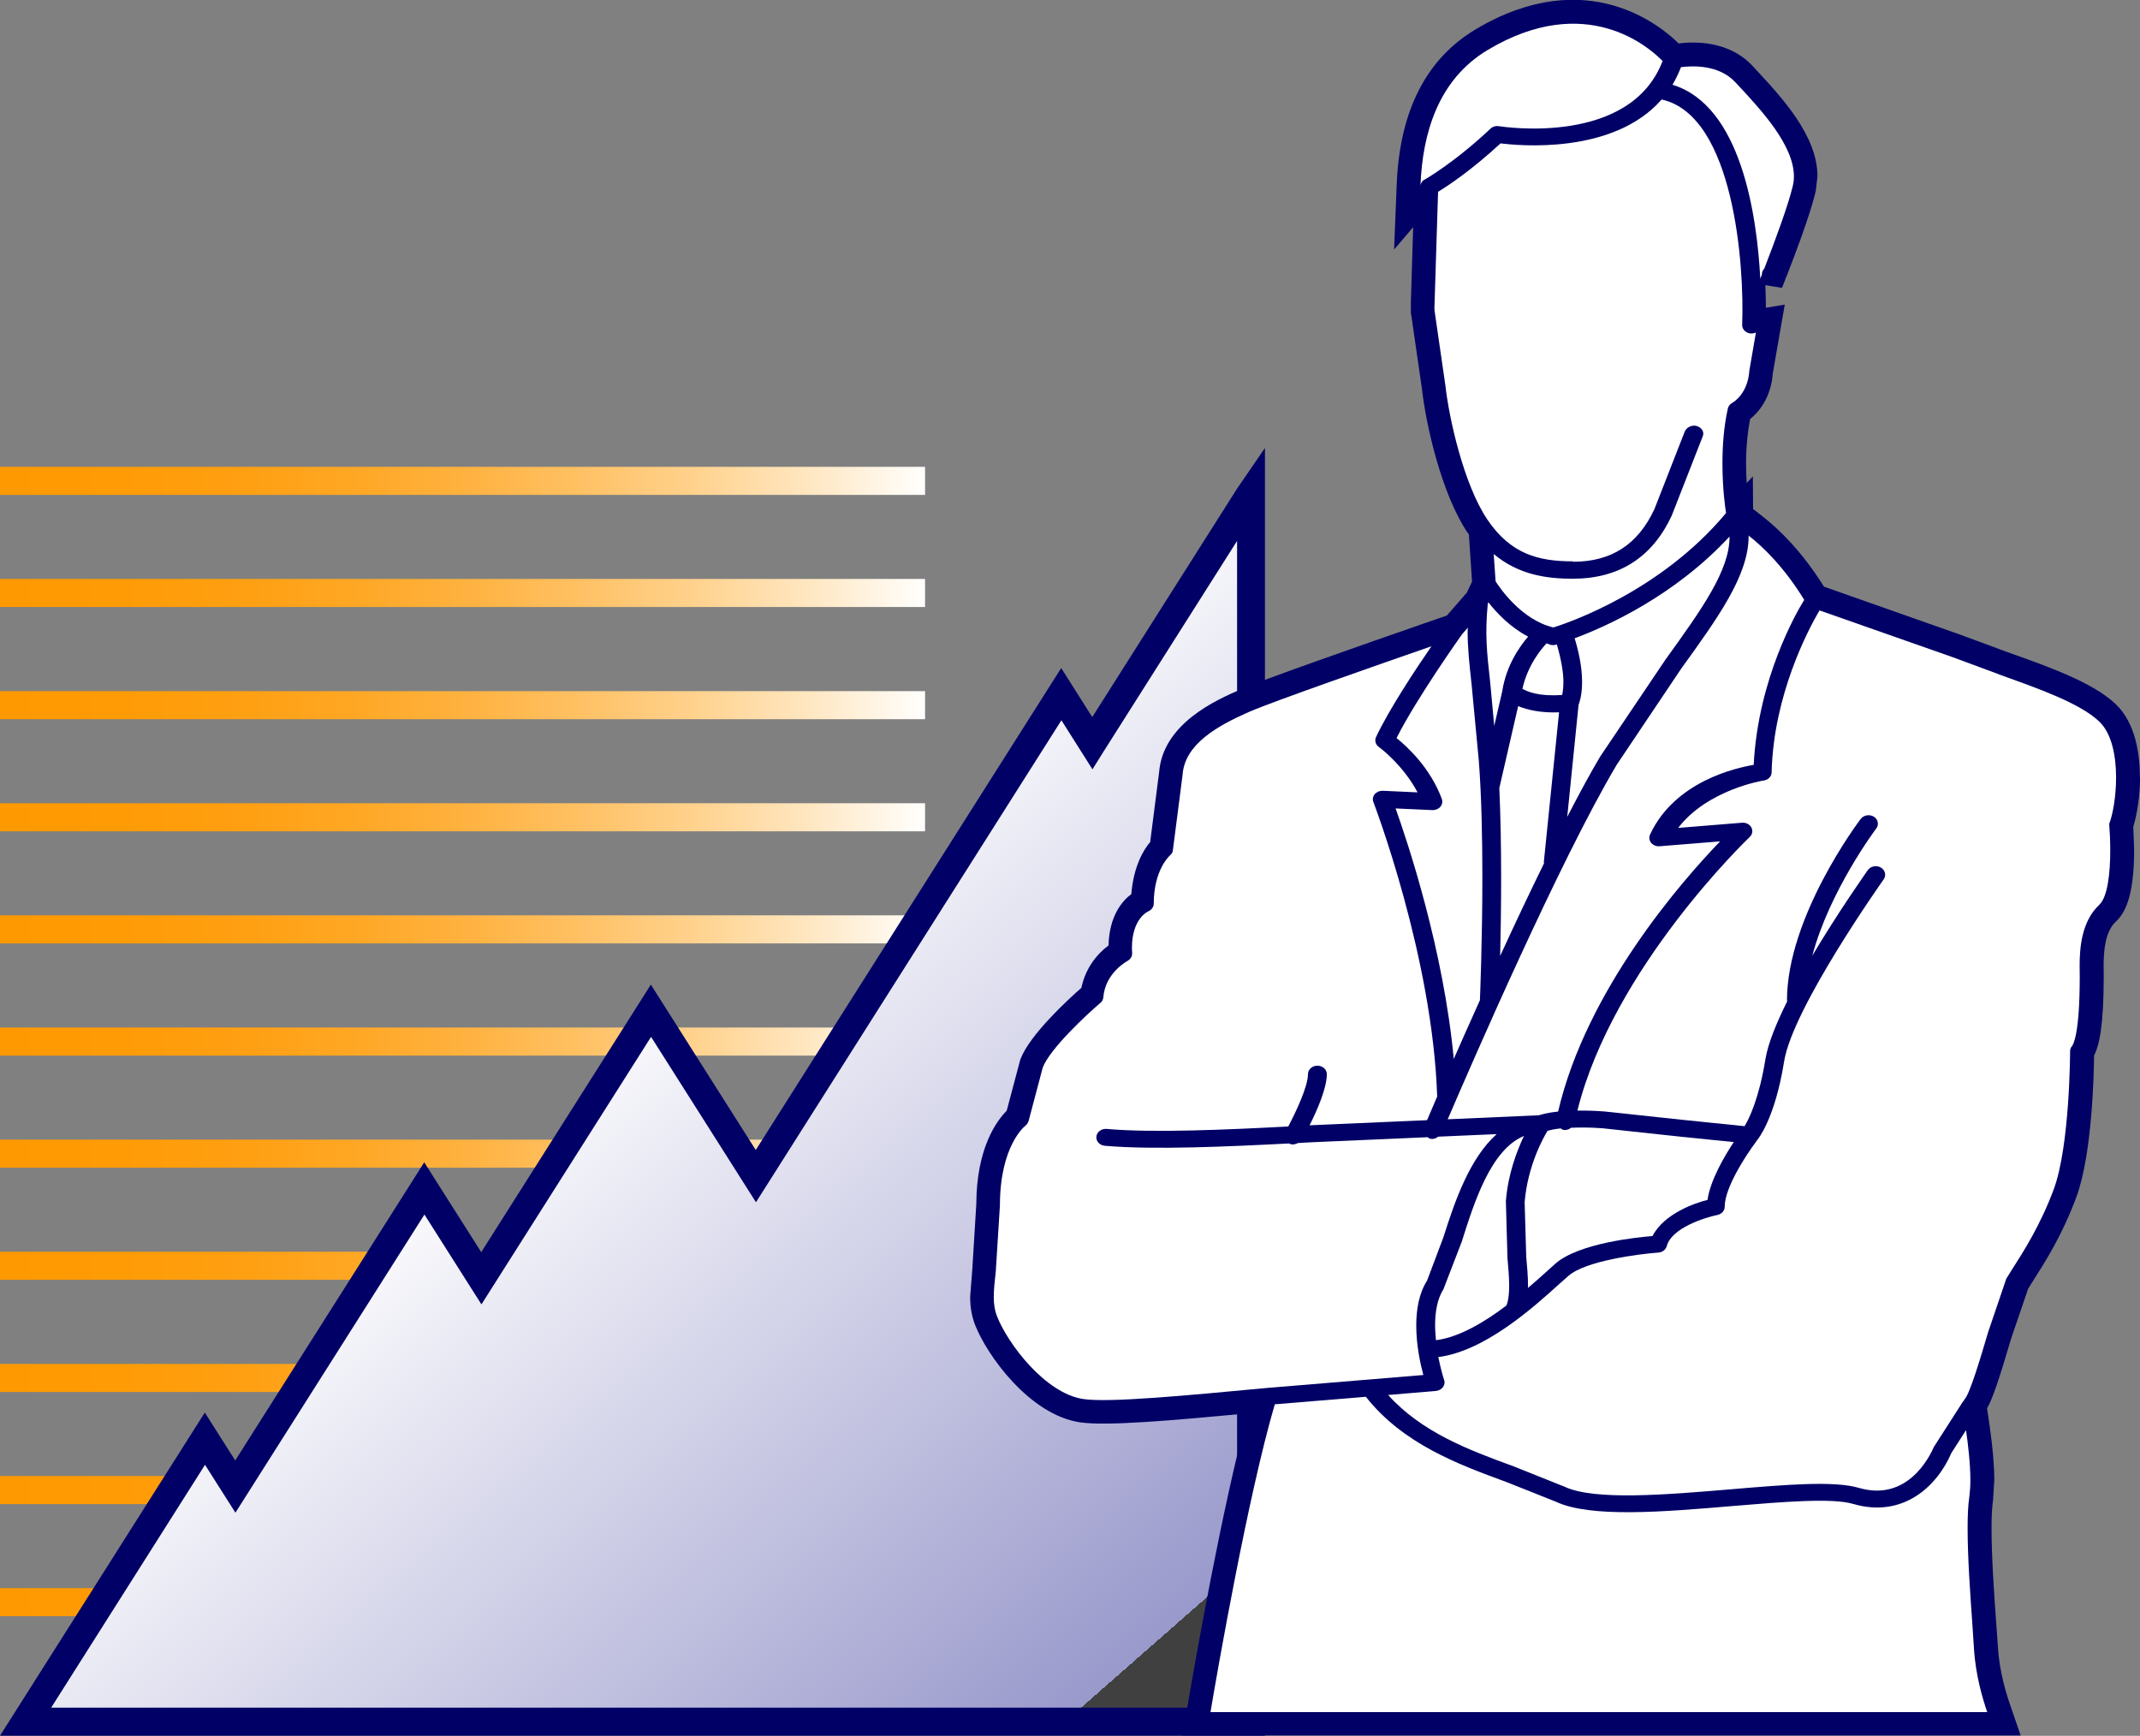 <?xml version="1.0" encoding="UTF-8" standalone="no"?>
<svg
   xmlns:a="http://ns.adobe.com/AdobeSVGViewerExtensions/3.0/"
   xmlns:dc="http://purl.org/dc/elements/1.1/"
   xmlns:cc="http://creativecommons.org/ns#"
   xmlns:rdf="http://www.w3.org/1999/02/22-rdf-syntax-ns#"
   xmlns:svg="http://www.w3.org/2000/svg"
   xmlns="http://www.w3.org/2000/svg"
   xmlns:xlink="http://www.w3.org/1999/xlink"
   xmlns:sodipodi="http://sodipodi.sourceforge.net/DTD/sodipodi-0.dtd"
   xmlns:inkscape="http://www.inkscape.org/namespaces/inkscape"
   sodipodi:docname="logoGuruBlue2b.svg"
   inkscape:version="1.0 (4035a4fb49, 2020-05-01)"
   id="svg4145"
   version="1.1"
   viewBox="0 0 20.198 16.383"
   height="16.383mm"
   width="20.198mm">
  <rect x="0" y="0" width="20.198" height="16.383" fill="#808080" stroke="none"/>
  <defs
     id="defs4139">
    <linearGradient
       xlink:href="#XMLID_20_"
       y2="59.368"
       x2="40.162"
       y1="36.264"
       x1="19.876"
       gradientUnits="userSpaceOnUse"
       id="XMLID_24_">
      <stop
         id="stop4742"
         style="stop-color:#FFFFFF"
         offset="0" />
      <stop
         id="stop4744"
         style="stop-color:#9999cc;stop-opacity:1"
         offset="1" />
      <a:midPointStop
         style="stop-color:#FFFFFF"
         offset="0" />
      <a:midPointStop
         style="stop-color:#FFFFFF"
         offset="0.5" />
      <a:midPointStop
         style="stop-color:#404040"
         offset="1" />
    </linearGradient>
    <linearGradient
       id="XMLID_20_"
       gradientUnits="userSpaceOnUse"
       x1="0"
       y1="45.155"
       x2="33"
       y2="45.155">
      <stop
         offset="0"
         style="stop-color:#000000"
         id="stop4648" />
      <stop
         offset="0.129"
         style="stop-color:#040404"
         id="stop4650" />
      <stop
         offset="0.255"
         style="stop-color:#101010"
         id="stop4652" />
      <stop
         offset="0.38"
         style="stop-color:#232323"
         id="stop4654" />
      <stop
         offset="0.504"
         style="stop-color:#3F3F3F"
         id="stop4656" />
      <stop
         offset="0.628"
         style="stop-color:#636363"
         id="stop4658" />
      <stop
         offset="0.751"
         style="stop-color:#8E8E8E"
         id="stop4660" />
      <stop
         offset="0.875"
         style="stop-color:#C2C2C2"
         id="stop4662" />
      <stop
         offset="0.995"
         style="stop-color:#FCFCFC"
         id="stop4664" />
      <stop
         offset="1"
         style="stop-color:#FFFFFF"
         id="stop4666" />
      <a:midPointStop
         offset="0"
         style="stop-color:#000000" />
      <a:midPointStop
         offset="0.712"
         style="stop-color:#000000" />
      <a:midPointStop
         offset="1"
         style="stop-color:#FFFFFF" />
    </linearGradient>
    <linearGradient
       id="XMLID_13_-50"
       gradientUnits="userSpaceOnUse"
       x1="0"
       y1="17.155"
       x2="33"
       y2="17.155"
       gradientTransform="matrix(0.265,0,0,0.265,91.955,101.483)">
      <stop
         offset="0"
         style="stop-color:#ff9901;stop-opacity:1"
         id="stop4487-82" />
      <stop
         offset="0.129"
         style="stop-color:#ff9b05;stop-opacity:1"
         id="stop4489-0" />
      <stop
         offset="0.255"
         style="stop-color:#ff9f11;stop-opacity:1"
         id="stop4491-54" />
      <stop
         offset="0.38"
         style="stop-color:#ffa724;stop-opacity:1"
         id="stop4493-39" />
      <stop
         offset="0.504"
         style="stop-color:#ffb240;stop-opacity:1"
         id="stop4495-46" />
      <stop
         offset="0.628"
         style="stop-color:#ffc164;stop-opacity:1"
         id="stop4497-71" />
      <stop
         offset="0.751"
         style="stop-color:#ffd28e;stop-opacity:1"
         id="stop4499-1" />
      <stop
         offset="0.875"
         style="stop-color:#ffe7c2;stop-opacity:1"
         id="stop4501-12" />
      <stop
         offset="0.995"
         style="stop-color:#fffefc;stop-opacity:1"
         id="stop4503-11" />
      <stop
         offset="1"
         style="stop-color:#FFFFFF"
         id="stop4505-55" />
      <a:midPointStop
         offset="0"
         style="stop-color:#000000" />
      <a:midPointStop
         offset="0.712"
         style="stop-color:#000000" />
      <a:midPointStop
         offset="1"
         style="stop-color:#FFFFFF" />
    </linearGradient>
    <linearGradient
       id="XMLID_13_-5"
       gradientUnits="userSpaceOnUse"
       x1="0"
       y1="17.155"
       x2="33"
       y2="17.155"
       gradientTransform="matrix(0.265,0,0,0.265,91.955,102.542)">
      <stop
         offset="0"
         style="stop-color:#ff9901;stop-opacity:1"
         id="stop4487-9" />
      <stop
         offset="0.129"
         style="stop-color:#ff9b05;stop-opacity:1"
         id="stop4489-20" />
      <stop
         offset="0.255"
         style="stop-color:#ff9f11;stop-opacity:1"
         id="stop4491-9" />
      <stop
         offset="0.38"
         style="stop-color:#ffa724;stop-opacity:1"
         id="stop4493-94" />
      <stop
         offset="0.504"
         style="stop-color:#ffb240;stop-opacity:1"
         id="stop4495-16" />
      <stop
         offset="0.628"
         style="stop-color:#ffc164;stop-opacity:1"
         id="stop4497-9" />
      <stop
         offset="0.751"
         style="stop-color:#ffd28e;stop-opacity:1"
         id="stop4499-0" />
      <stop
         offset="0.875"
         style="stop-color:#ffe7c2;stop-opacity:1"
         id="stop4501-8" />
      <stop
         offset="0.995"
         style="stop-color:#fffefc;stop-opacity:1"
         id="stop4503-40" />
      <stop
         offset="1"
         style="stop-color:#FFFFFF"
         id="stop4505-73" />
      <a:midPointStop
         offset="0"
         style="stop-color:#000000" />
      <a:midPointStop
         offset="0.712"
         style="stop-color:#000000" />
      <a:midPointStop
         offset="1"
         style="stop-color:#FFFFFF" />
    </linearGradient>
    <linearGradient
       id="XMLID_13_-7"
       gradientUnits="userSpaceOnUse"
       x1="0"
       y1="17.155"
       x2="33"
       y2="17.155"
       gradientTransform="matrix(0.265,0,0,0.265,91.955,103.6)">
      <stop
         offset="0"
         style="stop-color:#ff9901;stop-opacity:1"
         id="stop4487-84" />
      <stop
         offset="0.129"
         style="stop-color:#ff9b05;stop-opacity:1"
         id="stop4489-49" />
      <stop
         offset="0.255"
         style="stop-color:#ff9f11;stop-opacity:1"
         id="stop4491-20" />
      <stop
         offset="0.38"
         style="stop-color:#ffa724;stop-opacity:1"
         id="stop4493-1" />
      <stop
         offset="0.504"
         style="stop-color:#ffb240;stop-opacity:1"
         id="stop4495-0" />
      <stop
         offset="0.628"
         style="stop-color:#ffc164;stop-opacity:1"
         id="stop4497-7" />
      <stop
         offset="0.751"
         style="stop-color:#ffd28e;stop-opacity:1"
         id="stop4499-29" />
      <stop
         offset="0.875"
         style="stop-color:#ffe7c2;stop-opacity:1"
         id="stop4501-30" />
      <stop
         offset="0.995"
         style="stop-color:#fffefc;stop-opacity:1"
         id="stop4503-8" />
      <stop
         offset="1"
         style="stop-color:#FFFFFF"
         id="stop4505-2" />
      <a:midPointStop
         offset="0"
         style="stop-color:#000000" />
      <a:midPointStop
         offset="0.712"
         style="stop-color:#000000" />
      <a:midPointStop
         offset="1"
         style="stop-color:#FFFFFF" />
    </linearGradient>
    <linearGradient
       id="XMLID_13_-03"
       gradientUnits="userSpaceOnUse"
       x1="0"
       y1="17.155"
       x2="33"
       y2="17.155"
       gradientTransform="matrix(0.265,0,0,0.265,91.955,104.658)">
      <stop
         offset="0"
         style="stop-color:#ff9901;stop-opacity:1"
         id="stop4487-1" />
      <stop
         offset="0.129"
         style="stop-color:#ff9b05;stop-opacity:1"
         id="stop4489-62" />
      <stop
         offset="0.255"
         style="stop-color:#ff9f11;stop-opacity:1"
         id="stop4491-25" />
      <stop
         offset="0.38"
         style="stop-color:#ffa724;stop-opacity:1"
         id="stop4493-8" />
      <stop
         offset="0.504"
         style="stop-color:#ffb240;stop-opacity:1"
         id="stop4495-1" />
      <stop
         offset="0.628"
         style="stop-color:#ffc164;stop-opacity:1"
         id="stop4497-41" />
      <stop
         offset="0.751"
         style="stop-color:#ffd28e;stop-opacity:1"
         id="stop4499-8" />
      <stop
         offset="0.875"
         style="stop-color:#ffe7c2;stop-opacity:1"
         id="stop4501-2" />
      <stop
         offset="0.995"
         style="stop-color:#fffefc;stop-opacity:1"
         id="stop4503-3" />
      <stop
         offset="1"
         style="stop-color:#FFFFFF"
         id="stop4505-30" />
      <a:midPointStop
         offset="0"
         style="stop-color:#000000" />
      <a:midPointStop
         offset="0.712"
         style="stop-color:#000000" />
      <a:midPointStop
         offset="1"
         style="stop-color:#FFFFFF" />
    </linearGradient>
    <linearGradient
       id="XMLID_13_-06"
       gradientUnits="userSpaceOnUse"
       x1="0"
       y1="17.155"
       x2="33"
       y2="17.155"
       gradientTransform="matrix(0.265,0,0,0.265,91.955,105.717)">
      <stop
         offset="0"
         style="stop-color:#ff9901;stop-opacity:1"
         id="stop4487-68" />
      <stop
         offset="0.129"
         style="stop-color:#ff9b05;stop-opacity:1"
         id="stop4489-2" />
      <stop
         offset="0.255"
         style="stop-color:#ff9f11;stop-opacity:1"
         id="stop4491-26" />
      <stop
         offset="0.38"
         style="stop-color:#ffa724;stop-opacity:1"
         id="stop4493-34" />
      <stop
         offset="0.504"
         style="stop-color:#ffb240;stop-opacity:1"
         id="stop4495-96" />
      <stop
         offset="0.628"
         style="stop-color:#ffc164;stop-opacity:1"
         id="stop4497-00" />
      <stop
         offset="0.751"
         style="stop-color:#ffd28e;stop-opacity:1"
         id="stop4499-2" />
      <stop
         offset="0.875"
         style="stop-color:#ffe7c2;stop-opacity:1"
         id="stop4501-1" />
      <stop
         offset="0.995"
         style="stop-color:#fffefc;stop-opacity:1"
         id="stop4503-61" />
      <stop
         offset="1"
         style="stop-color:#FFFFFF"
         id="stop4505-05" />
      <a:midPointStop
         offset="0"
         style="stop-color:#000000" />
      <a:midPointStop
         offset="0.712"
         style="stop-color:#000000" />
      <a:midPointStop
         offset="1"
         style="stop-color:#FFFFFF" />
    </linearGradient>
    <linearGradient
       id="XMLID_13_-24"
       gradientUnits="userSpaceOnUse"
       x1="0"
       y1="17.155"
       x2="33"
       y2="17.155"
       gradientTransform="matrix(0.265,0,0,0.265,91.955,106.775)">
      <stop
         offset="0"
         style="stop-color:#ff9901;stop-opacity:1"
         id="stop4487-6" />
      <stop
         offset="0.129"
         style="stop-color:#ff9b05;stop-opacity:1"
         id="stop4489-3" />
      <stop
         offset="0.255"
         style="stop-color:#ff9f11;stop-opacity:1"
         id="stop4491-5" />
      <stop
         offset="0.38"
         style="stop-color:#ffa724;stop-opacity:1"
         id="stop4493-2" />
      <stop
         offset="0.504"
         style="stop-color:#ffb240;stop-opacity:1"
         id="stop4495-93" />
      <stop
         offset="0.628"
         style="stop-color:#ffc164;stop-opacity:1"
         id="stop4497-1" />
      <stop
         offset="0.751"
         style="stop-color:#ffd28e;stop-opacity:1"
         id="stop4499-38" />
      <stop
         offset="0.875"
         style="stop-color:#ffe7c2;stop-opacity:1"
         id="stop4501-6" />
      <stop
         offset="0.995"
         style="stop-color:#fffefc;stop-opacity:1"
         id="stop4503-4" />
      <stop
         offset="1"
         style="stop-color:#FFFFFF"
         id="stop4505-01" />
      <a:midPointStop
         offset="0"
         style="stop-color:#000000" />
      <a:midPointStop
         offset="0.712"
         style="stop-color:#000000" />
      <a:midPointStop
         offset="1"
         style="stop-color:#FFFFFF" />
    </linearGradient>
    <linearGradient
       id="XMLID_13_-0"
       gradientUnits="userSpaceOnUse"
       x1="0"
       y1="17.155"
       x2="33"
       y2="17.155"
       gradientTransform="matrix(0.265,0,0,0.265,91.955,107.833)">
      <stop
         offset="0"
         style="stop-color:#ff9901;stop-opacity:1"
         id="stop4487-5" />
      <stop
         offset="0.129"
         style="stop-color:#ff9b05;stop-opacity:1"
         id="stop4489-6" />
      <stop
         offset="0.255"
         style="stop-color:#ff9f11;stop-opacity:1"
         id="stop4491-7" />
      <stop
         offset="0.38"
         style="stop-color:#ffa724;stop-opacity:1"
         id="stop4493-6" />
      <stop
         offset="0.504"
         style="stop-color:#ffb240;stop-opacity:1"
         id="stop4495-3" />
      <stop
         offset="0.628"
         style="stop-color:#ffc164;stop-opacity:1"
         id="stop4497-3" />
      <stop
         offset="0.751"
         style="stop-color:#ffd28e;stop-opacity:1"
         id="stop4499-9" />
      <stop
         offset="0.875"
         style="stop-color:#ffe7c2;stop-opacity:1"
         id="stop4501-3" />
      <stop
         offset="0.995"
         style="stop-color:#fffefc;stop-opacity:1"
         id="stop4503-7" />
      <stop
         offset="1"
         style="stop-color:#FFFFFF"
         id="stop4505-0" />
      <a:midPointStop
         offset="0"
         style="stop-color:#000000" />
      <a:midPointStop
         offset="0.712"
         style="stop-color:#000000" />
      <a:midPointStop
         offset="1"
         style="stop-color:#FFFFFF" />
    </linearGradient>
    <linearGradient
       id="XMLID_13_-28"
       gradientUnits="userSpaceOnUse"
       x1="0"
       y1="17.155"
       x2="33"
       y2="17.155"
       gradientTransform="matrix(0.265,0,0,0.265,91.955,100.425)">
      <stop
         offset="0"
         style="stop-color:#ff9901;stop-opacity:1"
         id="stop4487-8" />
      <stop
         offset="0.129"
         style="stop-color:#ff9b05;stop-opacity:1"
         id="stop4489-1" />
      <stop
         offset="0.255"
         style="stop-color:#ff9f11;stop-opacity:1"
         id="stop4491-2" />
      <stop
         offset="0.38"
         style="stop-color:#ffa724;stop-opacity:1"
         id="stop4493-0" />
      <stop
         offset="0.504"
         style="stop-color:#ffb240;stop-opacity:1"
         id="stop4495-9" />
      <stop
         offset="0.628"
         style="stop-color:#ffc164;stop-opacity:1"
         id="stop4497-6" />
      <stop
         offset="0.751"
         style="stop-color:#ffd28e;stop-opacity:1"
         id="stop4499-4" />
      <stop
         offset="0.875"
         style="stop-color:#ffe7c2;stop-opacity:1"
         id="stop4501-4" />
      <stop
         offset="0.995"
         style="stop-color:#fffefc;stop-opacity:1"
         id="stop4503-6" />
      <stop
         offset="1"
         style="stop-color:#FFFFFF"
         id="stop4505-3" />
      <a:midPointStop
         offset="0"
         style="stop-color:#000000" />
      <a:midPointStop
         offset="0.712"
         style="stop-color:#000000" />
      <a:midPointStop
         offset="1"
         style="stop-color:#FFFFFF" />
    </linearGradient>
    <linearGradient
       id="XMLID_13_-1"
       gradientUnits="userSpaceOnUse"
       x1="0"
       y1="17.155"
       x2="33"
       y2="17.155"
       gradientTransform="matrix(0.265,0,0,0.265,91.955,108.892)">
      <stop
         offset="0"
         style="stop-color:#ff9901;stop-opacity:1"
         id="stop4487-4" />
      <stop
         offset="0.129"
         style="stop-color:#ff9b05;stop-opacity:1"
         id="stop4489-5" />
      <stop
         offset="0.255"
         style="stop-color:#ff9f11;stop-opacity:1"
         id="stop4491-0" />
      <stop
         offset="0.38"
         style="stop-color:#ffa724;stop-opacity:1"
         id="stop4493-9" />
      <stop
         offset="0.504"
         style="stop-color:#ffb240;stop-opacity:1"
         id="stop4495-4" />
      <stop
         offset="0.628"
         style="stop-color:#ffc164;stop-opacity:1"
         id="stop4497-4" />
      <stop
         offset="0.751"
         style="stop-color:#ffd28e;stop-opacity:1"
         id="stop4499-3" />
      <stop
         offset="0.875"
         style="stop-color:#ffe7c2;stop-opacity:1"
         id="stop4501-7" />
      <stop
         offset="0.995"
         style="stop-color:#fffefc;stop-opacity:1"
         id="stop4503-0" />
      <stop
         offset="1"
         style="stop-color:#FFFFFF"
         id="stop4505-5" />
      <a:midPointStop
         offset="0"
         style="stop-color:#000000" />
      <a:midPointStop
         offset="0.712"
         style="stop-color:#000000" />
      <a:midPointStop
         offset="1"
         style="stop-color:#FFFFFF" />
    </linearGradient>
    <linearGradient
       id="XMLID_13_-2"
       gradientUnits="userSpaceOnUse"
       x1="0"
       y1="17.155"
       x2="33"
       y2="17.155"
       gradientTransform="matrix(0.265,0,0,0.265,91.955,99.367)">
      <stop
         offset="0"
         style="stop-color:#ff9901;stop-opacity:1"
         id="stop4487-7" />
      <stop
         offset="0.129"
         style="stop-color:#ff9b05;stop-opacity:1"
         id="stop4489-4" />
      <stop
         offset="0.255"
         style="stop-color:#ff9f11;stop-opacity:1"
         id="stop4491-3" />
      <stop
         offset="0.38"
         style="stop-color:#ffa724;stop-opacity:1"
         id="stop4493-3" />
      <stop
         offset="0.504"
         style="stop-color:#ffb240;stop-opacity:1"
         id="stop4495-2" />
      <stop
         offset="0.628"
         style="stop-color:#ffc164;stop-opacity:1"
         id="stop4497-0" />
      <stop
         offset="0.751"
         style="stop-color:#ffd28e;stop-opacity:1"
         id="stop4499-6" />
      <stop
         offset="0.875"
         style="stop-color:#ffe7c2;stop-opacity:1"
         id="stop4501-5" />
      <stop
         offset="0.995"
         style="stop-color:#fffefc;stop-opacity:1"
         id="stop4503-1" />
      <stop
         offset="1"
         style="stop-color:#FFFFFF"
         id="stop4505-7" />
      <a:midPointStop
         offset="0"
         style="stop-color:#000000" />
      <a:midPointStop
         offset="0.712"
         style="stop-color:#000000" />
      <a:midPointStop
         offset="1"
         style="stop-color:#FFFFFF" />
    </linearGradient>
    <linearGradient
       id="XMLID_13_"
       gradientUnits="userSpaceOnUse"
       x1="0"
       y1="17.155"
       x2="33"
       y2="17.155"
       gradientTransform="matrix(0.265,0,0,0.265,91.955,98.308)">
      <stop
         offset="0"
         style="stop-color:#ff9901;stop-opacity:1"
         id="stop4487" />
      <stop
         offset="0.129"
         style="stop-color:#ff9b05;stop-opacity:1"
         id="stop4489" />
      <stop
         offset="0.255"
         style="stop-color:#ff9f11;stop-opacity:1"
         id="stop4491" />
      <stop
         offset="0.38"
         style="stop-color:#ffa724;stop-opacity:1"
         id="stop4493" />
      <stop
         offset="0.504"
         style="stop-color:#ffb240;stop-opacity:1"
         id="stop4495" />
      <stop
         offset="0.628"
         style="stop-color:#ffc164;stop-opacity:1"
         id="stop4497" />
      <stop
         offset="0.751"
         style="stop-color:#ffd28e;stop-opacity:1"
         id="stop4499" />
      <stop
         offset="0.875"
         style="stop-color:#ffe7c2;stop-opacity:1"
         id="stop4501" />
      <stop
         offset="0.995"
         style="stop-color:#fffefc;stop-opacity:1"
         id="stop4503" />
      <stop
         offset="1"
         style="stop-color:#FFFFFF"
         id="stop4505" />
      <a:midPointStop
         offset="0"
         style="stop-color:#000000" />
      <a:midPointStop
         offset="0.712"
         style="stop-color:#000000" />
      <a:midPointStop
         offset="1"
         style="stop-color:#FFFFFF" />
    </linearGradient>
  </defs>
  <sodipodi:namedview
     inkscape:guide-bbox="true"
     showguides="true"
     inkscape:document-rotation="0"
     inkscape:window-maximized="1"
     inkscape:window-y="-8"
     inkscape:window-x="1072"
     inkscape:window-height="1377"
     inkscape:window-width="2560"
     fit-margin-bottom="0"
     fit-margin-right="0"
     fit-margin-left="0"
     fit-margin-top="0"
     showgrid="false"
     inkscape:current-layer="layer1"
     inkscape:document-units="mm"
     inkscape:cy="5.492547"
     inkscape:cx="148.29433"
     inkscape:zoom="3.959798"
     inkscape:pageshadow="2"
     inkscape:pageopacity="0.0"
     borderopacity="1.0"
     bordercolor="#666666"
     pagecolor="#ffffff"
     id="base">
    <sodipodi:guide
       id="guide1016"
       orientation="0,-1"
       position="0.002,0.001" />
  </sodipodi:namedview>
  <g
     transform="translate(-91.955,-98.309)"
     id="layer1"
     inkscape:groupmode="layer"
     inkscape:label="Layer 1">
    <g
       id="g1034">
      <rect
         y="102.715"
         width="8.731"
         height="0.265"
         id="rect4508"
         style="display:inline;overflow:visible;fill:url(#XMLID_13_);stroke-width:0.265"
         x="91.955" />
      <rect
         y="103.773"
         width="8.731"
         height="0.265"
         id="rect4508-0"
         style="display:inline;overflow:visible;fill:url(#XMLID_13_-2);stroke-width:0.265"
         x="91.955" />
      <rect
         y="113.298"
         width="8.731"
         height="0.265"
         id="rect4508-8"
         style="display:inline;overflow:visible;fill:url(#XMLID_13_-1);stroke-width:0.265"
         x="91.955" />
      <rect
         y="104.832"
         width="8.731"
         height="0.265"
         id="rect4508-3"
         style="display:inline;overflow:visible;fill:url(#XMLID_13_-28);stroke-width:0.265"
         x="91.955" />
      <rect
         y="112.24"
         width="8.731"
         height="0.265"
         id="rect4508-9"
         style="display:inline;overflow:visible;fill:url(#XMLID_13_-0);stroke-width:0.265"
         x="91.955" />
      <rect
         y="111.182"
         width="8.731"
         height="0.265"
         id="rect4508-1"
         style="display:inline;overflow:visible;fill:url(#XMLID_13_-24);stroke-width:0.265"
         x="91.955" />
      <rect
         y="110.123"
         width="8.731"
         height="0.265"
         id="rect4508-88"
         style="display:inline;overflow:visible;fill:url(#XMLID_13_-06);stroke-width:0.265"
         x="91.955" />
      <rect
         y="109.065"
         width="8.731"
         height="0.265"
         id="rect4508-39"
         style="display:inline;overflow:visible;fill:url(#XMLID_13_-03);stroke-width:0.265"
         x="91.955" />
      <rect
         y="108.007"
         width="8.731"
         height="0.265"
         id="rect4508-84"
         style="display:inline;overflow:visible;fill:url(#XMLID_13_-7);stroke-width:0.265"
         x="91.955" />
      <rect
         y="106.948"
         width="8.731"
         height="0.265"
         id="rect4508-81"
         style="display:inline;overflow:visible;fill:url(#XMLID_13_-5);stroke-width:0.265"
         x="91.955" />
      <rect
         y="105.89"
         width="8.731"
         height="0.265"
         id="rect4508-82"
         style="display:inline;overflow:visible;fill:url(#XMLID_13_-50);stroke-width:0.265"
         x="91.955" />
      <polygon
         transform="matrix(0.265,0,0,0.265,91.955,98.308)"
         style="display:inline;overflow:visible;fill:url(#XMLID_24_);fill-opacity:1"
         id="polygon4747"
         points="44.548,17.706 38.965,26.514 37.856,24.765 26.958,41.959 23.219,36.058 17.169,45.603 15.137,42.397 8.396,53.034 7.313,51.326 0.915,61.42 44.629,61.42 44.629,17.706 " />
      <path
         style="display:inline;overflow:visible;fill:#000066;fill-opacity:1;stroke-width:0.265"
         inkscape:connector-curvature="0"
         id="path4749"
         d="m 103.63,102.922 c 0,0 -1.174,1.853 -1.366,2.155 -0.086,-0.135 -0.293,-0.463 -0.293,-0.463 0,0 -2.677,4.223 -2.883,4.549 -0.176,-0.278 -0.99,-1.561 -0.99,-1.561 0,0 -1.407,2.22 -1.601,2.525 -0.14,-0.221 -0.538,-0.848 -0.538,-0.848 0,0 -1.587,2.505 -1.784,2.814 -0.083,-0.131 -0.287,-0.452 -0.287,-0.452 l -1.933,3.05 h 11.939 v -12.154 z m -1.254,2.472 c 0,0 0.934,-1.473 1.255,-1.98 0,0.774 0,10.763 0,11.012 -0.253,0 -10.738,0 -11.193,0 0.204,-0.322 1.273,-2.009 1.452,-2.292 0.083,0.131 0.287,0.452 0.287,0.452 0,0 1.587,-2.504 1.784,-2.814 0.14,0.221 0.538,0.848 0.538,0.848 0,0 1.407,-2.22 1.601,-2.525 0.176,0.278 0.99,1.561 0.99,1.561 0,0 2.677,-4.224 2.883,-4.549 0.086,0.135 0.293,0.463 0.293,0.463 z" />
      <path
         style="display:inline;overflow:visible;fill:#000066;fill-opacity:1;stroke-width:0.265"
         d="m 112.152,105.646 c 0,-0.217 -0.04,-0.513 -0.229,-0.692 -0.217,-0.205 -0.627,-0.35 -1.024,-0.491 l -0.432,-0.16 -1.297,-0.457 c -0.207,-0.333 -0.425,-0.542 -0.573,-0.658 l -0.096,-0.075 c -7.9e-4,-0.15 -0.002,-0.308 -0.002,-0.308 l -0.058,0.063 c -0.004,-0.061 -0.006,-0.124 -0.006,-0.186 0,-0.154 0.014,-0.292 0.038,-0.418 0.077,-0.062 0.2,-0.197 0.215,-0.443 l -0.003,0.024 0.115,-0.661 c 0,0 -0.089,0.015 -0.178,0.03 -2.7e-4,-0.059 -0.002,-0.132 -0.005,-0.214 l 0.157,0.026 0.034,-0.087 c 0,0 -2.6e-4,-0.005 -2.6e-4,-0.005 0.001,-0.002 0.006,-0.009 0.006,-0.009 0.151,-0.387 0.242,-0.654 0.279,-0.814 -2.6e-4,0.001 0.016,-0.138 0.016,-0.138 0,-0.382 -0.334,-0.742 -0.579,-1.005 l -0.034,-0.037 c -0.225,-0.242 -0.556,-0.23 -0.698,-0.212 -0.152,-0.152 -0.859,-0.761 -1.914,-0.134 v 2.64e-4 c -0.467,0.278 -0.718,0.77 -0.746,1.461 l -0.025,0.618 c 0,0 0.086,-0.1 0.18,-0.211 l -0.022,0.72 8e-4,0.101 0.002,-5.3e-4 0.102,0.704 c 0.038,0.343 0.186,0.996 0.432,1.361 0.003,0.005 0.007,0.008 0.011,0.013 0.005,0.07 0.022,0.324 0.03,0.446 l -0.048,0.103 -0.159,0.183 -0.031,0.035 -0.217,0.075 c -0.552,0.192 -1.512,0.527 -1.734,0.624 v 2.7e-4 c -0.22,0.096 -0.734,0.32 -0.765,0.787 l 0.001,-0.013 c 0,0 -0.074,0.576 -0.085,0.665 -0.062,0.07 -0.157,0.23 -0.178,0.491 -0.086,0.064 -0.208,0.205 -0.215,0.484 -0.116,0.087 -0.22,0.223 -0.256,0.4 -0.119,0.105 -0.485,0.439 -0.574,0.671 l -0.004,0.011 c 0,0 -0.112,0.422 -0.127,0.478 -0.097,0.098 -0.285,0.355 -0.287,0.881 l -0.038,0.619 c 7.9e-4,-0.011 -0.02,0.256 -0.02,0.256 0,0.099 0.015,0.182 0.045,0.262 0.11,0.286 0.514,0.852 0.991,0.923 0.249,0.037 0.859,-0.016 1.584,-0.085 -0.241,0.887 -0.496,2.337 -0.571,2.78 l -0.044,0.261 h 7.91 l -0.102,-0.297 c -0.064,-0.185 -0.103,-0.372 -0.113,-0.542 l -0.016,-0.226 c -0.018,-0.246 -0.044,-0.618 -0.044,-0.891 0,-0.117 0.005,-0.205 0.014,-0.262 5.3e-4,-0.005 0.012,-0.193 0.012,-0.193 0,-0.138 -0.015,-0.307 -0.043,-0.505 l -0.025,-0.172 c 0.053,-0.093 0.112,-0.269 0.228,-0.661 0,0 0.145,-0.425 0.16,-0.469 0.016,-0.026 0.046,-0.073 0.046,-0.073 0.109,-0.171 0.273,-0.426 0.408,-0.789 0.15,-0.404 0.166,-1.16 0.168,-1.339 0.049,-0.094 0.091,-0.281 0.091,-0.748 0,-0.003 -0.001,-0.098 -0.001,-0.098 0,-0.132 0.012,-0.319 0.114,-0.415 0.081,-0.076 0.174,-0.223 0.174,-0.68 0,0 -0.006,-0.156 -0.008,-0.218 0.039,-0.127 0.064,-0.301 0.064,-0.468 z m -3.344,-4.75 c 0,0 -0.001,0.003 -0.001,0.003 -10e-4,-0.023 -0.003,-0.046 -0.003,-0.046 z m 1.898,10.692 7.9e-4,5.3e-4 c 0,0 -5.3e-4,5.3e-4 -5.3e-4,7.9e-4 z"
         id="path4779"
         inkscape:connector-curvature="0" />
      <path
         style="display:inline;overflow:visible;fill:#ffffff;stroke-width:0.265"
         inkscape:connector-curvature="0"
         id="path4781"
         d="m 106.004,103.993 c -0.002,0.003 -0.004,0.01 -0.007,0.015 -0.027,0.288 -0.01,0.445 0.024,0.752 l 0.037,0.401 0.076,-0.329 c 0,-2.7e-4 0,-2.7e-4 0,-5.3e-4 0.038,-0.243 0.164,-0.421 0.244,-0.514 -0.17,-0.089 -0.296,-0.222 -0.375,-0.324 z" />
      <path
         style="display:inline;overflow:visible;fill:#ffffff;stroke-width:0.265"
         inkscape:connector-curvature="0"
         id="path4783"
         d="m 106.284,104.973 -0.178,0.774 c 0.025,0.542 0.018,1.175 0.008,1.584 0.133,-0.29 0.275,-0.59 0.415,-0.876 0,-0.003 -0.003,-0.005 -0.003,-0.008 l 0.144,-1.415 c -0.174,0.007 -0.301,-0.024 -0.385,-0.058 z" />
      <path
         style="display:inline;overflow:visible;fill:#ffffff;stroke-width:0.265"
         inkscape:connector-curvature="0"
         id="path4785"
         d="m 106.711,104.742 c 0,-0.082 -0.019,-0.203 -0.062,-0.351 -0.003,10e-4 -0.007,0.002 -0.008,0.003 -0.015,0.004 -0.031,0.005 -0.047,0.002 -0.015,-0.003 -0.027,-0.011 -0.042,-0.015 -0.047,0.05 -0.178,0.203 -0.228,0.429 0.048,0.028 0.157,0.074 0.375,0.058 0.006,-0.028 0.012,-0.069 0.012,-0.126 z" />
      <path
         style="display:inline;overflow:visible;fill:#ffffff;stroke-width:0.265"
         inkscape:connector-curvature="0"
         id="path4787"
         d="m 105.752,110.027 -0.173,0.449 c -0.059,0.093 -0.079,0.216 -0.079,0.34 0,0.048 0.004,0.095 0.008,0.142 0.217,-0.027 0.458,-0.17 0.666,-0.328 0.039,-0.108 0.025,-0.265 0.009,-0.447 0,0 -0.015,-0.539 -0.015,-0.539 0.021,-0.258 0.105,-0.476 0.171,-0.614 -0.312,0.129 -0.469,0.622 -0.587,0.997 z" />
      <path
         style="display:inline;overflow:visible;fill:#ffffff;stroke-width:0.265"
         inkscape:connector-curvature="0"
         id="path4789"
         d="m 109.17,103.991 c -5.3e-4,0.004 -10e-4,0.007 -0.003,0.011 2.7e-4,-0.002 0.002,-0.002 0.003,-0.003 0.001,-0.002 -10e-4,-0.005 -5.3e-4,-0.007 z" />
      <path
         style="display:inline;overflow:visible;fill:#ffffff;stroke-width:0.265"
         inkscape:connector-curvature="0"
         id="path4791"
         d="m 106.548,110.314 0.089,-0.08 c 0.221,-0.193 0.777,-0.248 0.915,-0.259 0.109,-0.213 0.406,-0.314 0.519,-0.341 0.027,-0.188 0.16,-0.413 0.248,-0.546 l -0.497,-0.05 -0.739,-0.08 c -0.129,-0.01 -0.222,-0.008 -0.3,-0.005 -0.02,0.016 -0.044,0.025 -0.072,0.02 -0.01,-0.002 -0.017,-0.009 -0.026,-0.014 -0.066,0.007 -0.108,0.018 -0.124,0.023 -0.038,0.062 -0.187,0.326 -0.216,0.673 l 0.015,0.514 c 0.009,0.099 0.017,0.191 0.017,0.276 0,0.007 -0.001,0.013 -0.001,0.02 0.066,-0.056 0.125,-0.108 0.173,-0.152 z" />
      <path
         style="display:inline;overflow:visible;fill:#ffffff;stroke-width:0.265"
         inkscape:connector-curvature="0"
         id="path4793"
         d="m 107.214,105.527 c -0.541,0.911 -1.372,2.827 -1.595,3.346 l 0.861,-0.038 c 0.028,-0.009 0.086,-0.025 0.181,-0.035 0.268,-1.152 1.173,-2.181 1.529,-2.55 -0.231,0.018 -0.571,0.046 -0.571,0.046 -0.031,0.003 -0.061,-0.01 -0.08,-0.032 -0.011,-0.014 -0.017,-0.03 -0.017,-0.048 0,-0.011 0.002,-0.021 0.007,-0.031 0.234,-0.502 0.811,-0.629 0.978,-0.657 0.041,-0.809 0.402,-1.438 0.477,-1.557 -0.19,-0.31 -0.388,-0.5 -0.526,-0.608 0,0.003 10e-4,0.006 10e-4,0.008 0,0.367 -0.287,0.765 -0.635,1.247 z" />
      <path
         style="display:inline;overflow:visible;fill:#ffffff;stroke-width:0.265"
         inkscape:connector-curvature="0"
         id="path4795"
         d="m 105.563,105.849 c 0.003,0.008 0.005,0.017 0.005,0.026 0,0.017 -0.006,0.034 -0.018,0.048 -0.018,0.021 -0.046,0.033 -0.075,0.032 0,0 -0.21,-0.01 -0.348,-0.016 0.115,0.321 0.453,1.335 0.549,2.365 0.072,-0.165 0.156,-0.353 0.247,-0.555 0,-5.3e-4 0,-0.002 0,-0.002 2.6e-4,-0.008 0.023,-0.546 0.023,-1.163 0,-0.366 -0.008,-0.76 -0.033,-1.09 l -0.068,-0.719 c -0.022,-0.203 -0.038,-0.346 -0.038,-0.507 0,-0.011 0.002,-0.024 0.002,-0.035 -0.019,0.022 -0.05,0.056 -0.053,0.06 -0.017,0.024 -0.432,0.608 -0.62,0.982 0.102,0.082 0.317,0.279 0.427,0.573 z" />
      <path
         style="display:inline;overflow:visible;fill:#ffffff;stroke-width:0.265"
         inkscape:connector-curvature="0"
         id="path4797"
         d="m 110.821,104.673 -0.432,-0.16 -1.261,-0.443 c -0.107,0.182 -0.434,0.799 -0.452,1.529 -5.3e-4,0.039 -0.033,0.072 -0.077,0.077 -0.006,5.3e-4 -0.529,0.086 -0.805,0.447 0.22,-0.018 0.603,-0.049 0.603,-0.049 0.037,-0.003 0.072,0.015 0.088,0.045 0.016,0.03 0.01,0.066 -0.016,0.09 -0.013,0.012 -1.29,1.234 -1.626,2.582 0.073,-0.001 0.156,7.9e-4 0.253,0.008 l 0.748,0.08 0.577,0.059 c 0.044,-0.073 0.137,-0.263 0.197,-0.634 0.024,-0.146 0.103,-0.339 0.206,-0.546 -2.7e-4,-0.002 -0.003,-0.003 -0.003,-0.005 0,-0.786 0.668,-1.678 0.696,-1.715 0.028,-0.036 0.083,-0.046 0.124,-0.021 0.04,0.025 0.05,0.075 0.023,0.111 -0.006,0.007 -0.441,0.588 -0.604,1.201 0.246,-0.414 0.505,-0.78 0.524,-0.808 0.027,-0.037 0.082,-0.048 0.123,-0.024 0.041,0.024 0.053,0.073 0.027,0.111 -0.008,0.012 -0.859,1.212 -0.94,1.719 -0.087,0.545 -0.249,0.736 -0.253,0.741 -0.004,0.005 -0.008,0.011 -0.012,0.016 0,7.9e-4 0,0.001 -7.9e-4,0.002 -0.092,0.123 -0.295,0.43 -0.295,0.612 0,0.038 -0.029,0.07 -0.069,0.078 -0.118,0.024 -0.433,0.123 -0.478,0.294 -0.009,0.034 -0.042,0.059 -0.08,0.061 -0.18,0.013 -0.684,0.077 -0.847,0.219 l -0.087,0.077 c -0.252,0.229 -0.709,0.636 -1.142,0.69 0.025,0.125 0.054,0.215 0.055,0.217 0.002,0.007 0.004,0.014 0.004,0.021 0,0.017 -0.006,0.033 -0.016,0.047 -0.015,0.02 -0.041,0.033 -0.067,0.035 l -0.45,0.038 c 0.319,0.353 0.758,0.518 1.186,0.674 l 0.48,0.192 c 0.282,0.133 0.966,0.075 1.571,0.024 0.522,-0.044 0.973,-0.082 1.207,-0.013 0.459,0.134 0.669,-0.298 0.707,-0.386 l 0.282,-0.44 c -0.003,0.005 -2.6e-4,0.011 -0.003,0.017 0.004,-0.009 0.004,-0.019 0.01,-0.026 0.052,-0.052 0.159,-0.418 0.224,-0.637 l 0.171,-0.503 0.06,-0.096 c 0.103,-0.161 0.26,-0.405 0.388,-0.748 0.152,-0.411 0.154,-1.294 0.154,-1.302 0,-0.018 0.006,-0.035 0.018,-0.049 0.012,-0.014 0.073,-0.113 0.073,-0.657 0,0 -0.001,-0.077 -0.001,-0.098 0,-0.167 0.016,-0.419 0.185,-0.578 0.08,-0.075 0.104,-0.3 0.104,-0.517 0,-0.087 -0.004,-0.172 -0.01,-0.247 0.034,-0.087 0.065,-0.258 0.065,-0.437 0,-0.203 -0.04,-0.417 -0.16,-0.53 -0.183,-0.173 -0.572,-0.31 -0.947,-0.444 z" />
      <path
         style="display:inline;overflow:visible;fill:#ffffff;stroke-width:0.265"
         inkscape:connector-curvature="0"
         id="path4799"
         d="m 106.747,106.019 c 0.109,-0.211 0.214,-0.406 0.31,-0.568 l 0.619,-0.919 c 0.344,-0.477 0.605,-0.842 0.603,-1.159 -0.519,0.56 -1.157,0.847 -1.462,0.96 0.115,0.375 0.059,0.572 0.037,0.628 z" />
      <path
         style="display:inline;overflow:visible;fill:#ffffff;stroke-width:0.265"
         inkscape:connector-curvature="0"
         id="path4801"
         d="m 110.571,113.641 c -0.02,-0.28 -0.045,-0.632 -0.045,-0.906 0,-0.117 0.004,-0.221 0.016,-0.297 0.006,-0.047 0.01,-0.101 0.01,-0.158 0,-0.153 -0.021,-0.334 -0.041,-0.473 -0.068,0.105 -0.138,0.215 -0.138,0.215 -0.132,0.309 -0.453,0.62 -0.928,0.481 -0.2,-0.058 -0.655,-0.02 -1.136,0.02 -0.659,0.056 -1.341,0.113 -1.67,-0.041 l -0.465,-0.185 c -0.458,-0.168 -0.976,-0.36 -1.328,-0.805 l -0.859,0.071 c -0.253,0.863 -0.54,2.506 -0.607,2.905 0.198,0 7.097,0 7.331,0 -0.043,-0.126 -0.11,-0.348 -0.125,-0.601 z" />
      <path
         style="display:inline;overflow:visible;fill:#ffffff;stroke-width:0.265"
         inkscape:connector-curvature="0"
         id="path4803"
         d="m 106.801,103.611 c 0.362,0 0.613,-0.162 0.769,-0.497 l 0.285,-0.729 c 0.016,-0.042 0.069,-0.069 0.115,-0.055 0.047,0.015 0.073,0.055 0.056,0.097 l -0.293,0.749 c -0.184,0.395 -0.498,0.595 -0.933,0.595 -0.242,0 -0.509,-0.034 -0.747,-0.233 l 0.018,0.258 c 0.04,0.062 0.243,0.363 0.545,0.435 0.14,-0.043 1.015,-0.341 1.63,-1.08 -0.008,-0.053 -0.034,-0.226 -0.034,-0.47 0,-0.161 0.012,-0.342 0.051,-0.517 0.005,-0.022 0.021,-0.042 0.042,-0.053 0.006,-0.003 0.147,-0.083 0.161,-0.305 l 0.062,-0.359 c -0.018,0.008 -0.039,0.012 -0.059,0.008 -0.043,-0.008 -0.073,-0.043 -0.071,-0.082 0.022,-0.547 -0.074,-1.974 -0.76,-2.125 -0.458,0.524 -1.357,0.435 -1.52,0.414 -0.282,0.26 -0.508,0.408 -0.59,0.457 -0.002,0.076 -0.033,1.05 -0.033,1.05 -2.7e-4,0.018 -0.003,0.042 -2.7e-4,0.072 l 0.102,0.704 c 0.035,0.315 0.174,0.937 0.396,1.267 0.221,0.328 0.484,0.395 0.809,0.395 z" />
      <path
         style="display:inline;overflow:visible;fill:#ffffff;stroke:none;stroke-width:0.265;stroke-opacity:1"
         inkscape:connector-curvature="0"
         id="path4805"
         d="m 108.568,100.942 c 0.006,-0.013 0.011,-0.029 0.017,-0.042 0,-0.002 -5.3e-4,-0.003 -5.3e-4,-0.003 0,-0.02 0.008,-0.038 0.022,-0.052 0.108,-0.279 0.227,-0.601 0.27,-0.783 0.007,-0.029 0.01,-0.058 0.01,-0.088 0,-0.295 -0.31,-0.627 -0.52,-0.854 l -0.033,-0.035 c -0.159,-0.171 -0.415,-0.155 -0.513,-0.142 -0.023,0.06 -0.05,0.115 -0.08,0.166 0.648,0.198 0.797,1.23 0.829,1.833 z" />
      <path
         style="display:inline;overflow:visible;fill:#ffffff;stroke-width:0.265"
         inkscape:connector-curvature="0"
         id="path4807"
         d="m 105.389,111.286 c -0.028,-0.104 -0.067,-0.279 -0.067,-0.467 0,-0.149 0.025,-0.302 0.102,-0.423 l 0.156,-0.414 c 0.105,-0.334 0.246,-0.741 0.501,-0.969 -0.126,0.006 -0.329,0.015 -0.551,0.024 -0.024,0.018 -0.053,0.028 -0.084,0.017 -0.007,-0.002 -0.009,-0.009 -0.015,-0.012 -0.518,0.022 -1.1,0.048 -1.1,0.048 -0.04,0.002 -0.083,0.004 -0.125,0.007 -0.025,0.013 -0.054,0.019 -0.082,0.006 -0.001,-5.3e-4 -0.001,-0.002 -0.002,-0.002 -0.578,0.03 -1.284,0.062 -1.739,0.022 -0.049,-0.004 -0.085,-0.043 -0.08,-0.087 0.005,-0.044 0.048,-0.076 0.097,-0.072 0.443,0.039 1.142,0.007 1.714,-0.023 0.07,-0.133 0.186,-0.376 0.186,-0.494 0,-0.044 0.04,-0.08 0.089,-0.08 0.049,0 0.089,0.036 0.089,0.08 0,0.133 -0.093,0.344 -0.163,0.483 0.002,0 0.003,-5.3e-4 0.005,-5.3e-4 l 1.104,-0.048 c 0.021,-0.05 0.053,-0.125 0.096,-0.224 0,-7.9e-4 -5.3e-4,-7.9e-4 -5.3e-4,-0.002 -0.044,-1.321 -0.597,-2.762 -0.602,-2.777 -0.01,-0.025 -0.005,-0.053 0.013,-0.074 0.018,-0.021 0.046,-0.033 0.075,-0.032 0,0 0.188,0.008 0.329,0.015 -0.14,-0.263 -0.361,-0.426 -0.364,-0.427 -0.023,-0.016 -0.035,-0.039 -0.035,-0.064 0,-0.01 0.002,-0.021 0.007,-0.031 0.122,-0.259 0.366,-0.629 0.523,-0.857 -0.478,0.166 -1.498,0.522 -1.718,0.618 -0.301,0.132 -0.611,0.305 -0.631,0.596 l -0.092,0.715 c -0.002,0.018 -0.012,0.032 -0.027,0.045 -0.006,0.006 -0.153,0.137 -0.153,0.456 0,0.031 -0.022,0.059 -0.053,0.073 -0.006,0.003 -0.153,0.069 -0.153,0.345 0,0.016 0.002,0.051 0.002,0.053 0,0.028 -0.017,0.054 -0.044,0.069 -0.008,0.005 -0.21,0.114 -0.228,0.344 -0.002,0.02 -0.011,0.039 -0.028,0.052 -0.128,0.109 -0.476,0.432 -0.544,0.611 l -0.132,0.499 c -0.004,0.017 -0.018,0.039 -0.032,0.05 -0.003,0.002 -0.24,0.186 -0.24,0.752 l -0.039,0.622 c -0.011,0.096 -0.019,0.174 -0.019,0.242 0,0.066 0.008,0.123 0.03,0.18 0.097,0.252 0.452,0.729 0.815,0.783 0.245,0.036 0.97,-0.033 1.737,-0.105 8e-4,-2.7e-4 1.287,-0.107 1.473,-0.122 z" />
      <path
         style="display:inline;overflow:visible;fill:#ffffff;stroke-width:0.265"
         inkscape:connector-curvature="0"
         id="path4809"
         d="m 106.022,99.524 c 0.021,-0.02 0.051,-0.029 0.08,-0.024 0.052,0.008 1.239,0.186 1.545,-0.615 -0.124,-0.128 -0.721,-0.658 -1.648,-0.106 -0.476,0.283 -0.618,0.799 -0.637,1.278 0.006,-0.018 0.012,-0.038 0.031,-0.048 0.003,-0.001 0.285,-0.161 0.629,-0.485 z" />
    </g>
  </g>
</svg>
